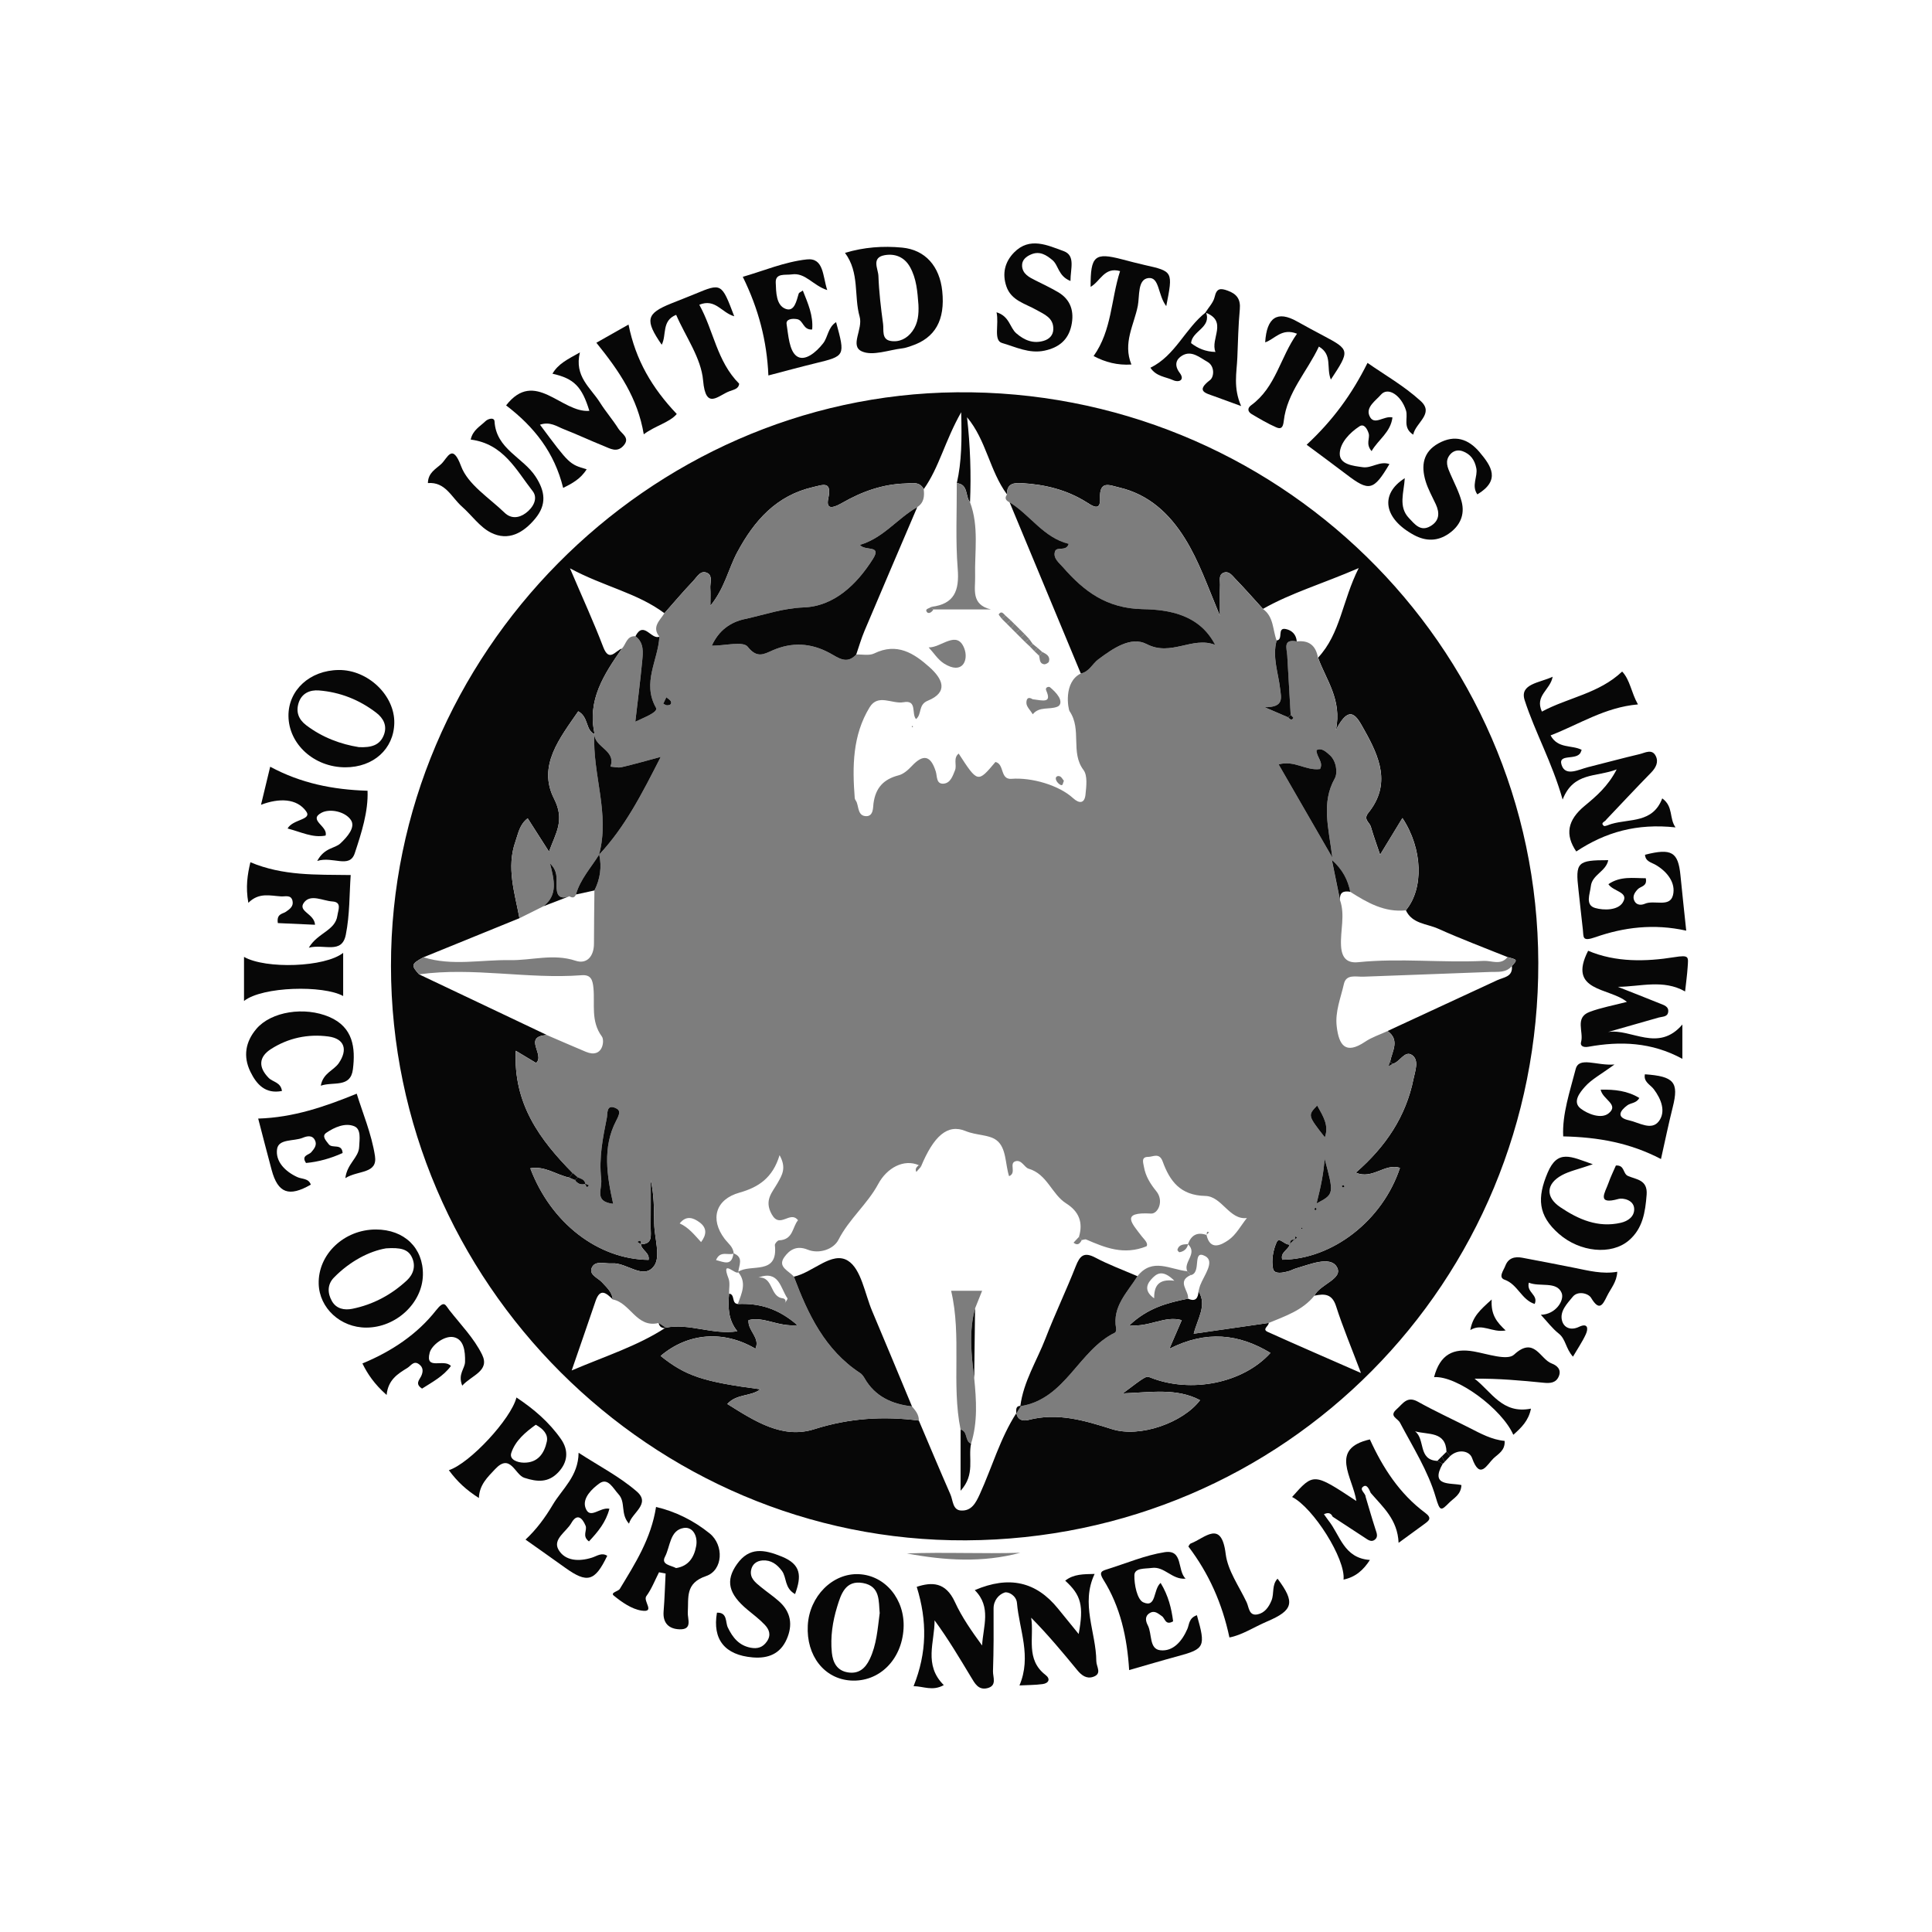 <?xml version="1.0" encoding="utf-8"?>
<!-- Generator: Adobe Illustrator 17.0.0, SVG Export Plug-In . SVG Version: 6.00 Build 0)  -->
<!DOCTYPE svg PUBLIC "-//W3C//DTD SVG 1.1//EN" "http://www.w3.org/Graphics/SVG/1.1/DTD/svg11.dtd">
<svg version="1.1" id="Layer_1" xmlns="http://www.w3.org/2000/svg" xmlns:xlink="http://www.w3.org/1999/xlink" x="0px" y="0px"
	 width="200px" height="200px" viewBox="0 0 200 200" enable-background="new 0 0 200 200" xml:space="preserve">

<g>
	<path fill="#070707" d="M40.473,100.005c-0.028-32.306,26.63-59.073,58.556-59.395c32.875-0.332,60.141,25.954,60.215,59.049
		c0.073,33.108-26.265,59.63-59.259,59.797C67.442,159.621,40.501,132.707,40.473,100.005z M53.775,95.052
		c-3.311,1.348-6.623,2.695-9.934,4.043c-1.275,0.693-1.309,0.825-0.458,1.77c4.412,2.094,8.825,4.188,13.237,6.282
		c-2.559,0.153-0.157,2.056-1.125,2.888c-0.578-0.347-1.22-0.733-2.1-1.262c-0.276,5.492,2.5,9.224,5.899,12.666
		c-0.129,0.153-0.258,0.306-0.387,0.459c-1.317-0.275-2.495-1.231-4.01-0.959c2.139,5.671,7.015,9.42,12.244,9.482
		c0.139-0.745-0.742-0.997-0.799-1.629l-0.005,0.004c1.265,0.004,1.016-0.932,1.022-1.68c0.015-1.652,0.005-3.304,0.005-4.956
		c0.354,1.501,0.335,3.004,0.359,4.507c0.024,1.485,0.687,3.388,0.005,4.357c-1.089,1.546-2.85-0.359-4.373-0.242
		c-0.701,0.054-1.644-0.292-2.024,0.326c-0.503,0.818,0.55,1.148,0.988,1.632c0.483,0.534,1.042,0.995,1.117,1.775
		c-0.663-0.65-1.308-1.231-1.784,0.174c-0.77,2.27-1.559,4.534-2.472,7.182c3.541-1.507,6.822-2.536,9.724-4.429
		c2.454-0.5,4.827,0.763,7.424,0.371c-0.978-1.212-0.97-2.543-0.855-3.894c0.652,0.059,0.225,1.038,0.91,1.069
		c2.196-0.097,4.15,0.436,6.175,2.196c-2.068,0.183-3.479-0.937-5.071-0.527c-0.101,1.116,1.24,1.812,0.715,2.961
		c-3.292-1.941-6.985-1.652-9.814,0.748c2.596,2.069,4.367,2.667,10.331,3.452c-1.026,0.778-2.433,0.439-3.429,1.52
		c2.864,1.791,5.717,3.653,9.005,2.609c3.613-1.147,7.152-1.366,10.823-0.892c1.088,2.556,2.16,5.12,3.276,7.664
		c0.268,0.612,0.218,1.609,1.104,1.651c1.065,0.051,1.503-0.753,1.934-1.7c1.27-2.793,2.105-5.785,3.785-8.392
		c0.132,0.75,0.699,0.857,1.263,0.71c3.01-0.783,5.792,0.058,8.635,0.957c2.902,0.918,7.349-0.671,9.115-2.999
		c-2.441-1.286-5.092-0.808-7.999-0.702c2.415-1.818,2.415-1.818,2.838-1.65c4.211,1.682,9.632,0.59,12.448-2.54
		c-3.276-1.983-6.653-2.358-10.465-0.427c0.538-1.245,0.9-2.081,1.283-2.967c-1.807-0.495-3.312,0.75-5.417,0.533
		c1.899-1.803,3.956-2.338,6.071-2.756c0.788,0.355,1.035-0.063,1.084-0.761c0.901,1.438-0.091,2.782-0.499,4.386
		c2.795-0.402,5.278-0.759,7.761-1.116c0.027,0.323-0.729,0.647-0.102,0.931c3.055,1.38,6.133,2.709,9.654,4.254
		c-1.009-2.672-1.891-4.767-2.581-6.923c-0.416-1.298-1.223-1.293-2.244-1.08c0.602-1.217,3.088-1.757,2.305-3.009
		c-0.7-1.12-2.791-0.22-4.238,0.194c-0.228,0.065-0.437,0.194-0.665,0.26c-0.613,0.177-1.552,0.391-1.68-0.235
		c-0.177-0.87,0.003-1.934,0.378-2.756c0.278-0.609,0.87,0.393,1.402,0.232l-0.039-0.035c-0.105,0.613-1.032,0.837-0.78,1.625
		c5.219-0.057,10.38-4.071,12.178-9.505c-1.539-0.53-2.857,1.252-4.568,0.489c3.091-2.684,5.192-5.813,5.974-9.712
		c0.164-0.818,0.606-1.921-0.148-2.452c-0.767-0.54-1.262,0.736-2.021,0.91c-0.082-0.087-0.165-0.172-0.25-0.256
		c0.209-1.076,1.032-2.204-0.271-3.15c3.787-1.753,7.575-3.504,11.359-5.262c0.668-0.31,1.63-0.335,1.51-1.465
		c0.592-0.652,0.592-0.652-0.452-0.925c-2.401-0.972-4.83-1.879-7.189-2.943c-1.157-0.522-2.676-0.487-3.333-1.904
		c1.868-2.238,1.758-6.349-0.355-9.548c-0.809,1.328-1.577,2.591-2.311,3.796c-0.318-0.949-0.675-1.916-0.959-2.904
		c-0.13-0.454-0.814-0.739-0.258-1.429c2.391-2.963,1.146-5.797-0.425-8.591c-0.742-1.32-1.462-2.841-2.931,0.006
		c0.651-3.139-1.031-5.188-1.851-7.479c2.332-2.496,2.494-5.872,4.209-9.272c-3.736,1.621-6.974,2.557-9.911,4.224
		c-0.952-1.044-1.883-2.108-2.867-3.121c-0.308-0.317-0.646-0.825-1.181-0.634c-0.576,0.207-0.38,0.805-0.396,1.25
		c-0.032,0.865-0.009,1.733-0.009,3.232c-1.298-3.131-2.183-5.698-3.619-8.003c-1.617-2.596-3.735-4.571-6.815-5.294
		c-1.007-0.237-2.062-0.777-1.978,1.145c0.063,1.423-0.878,0.705-1.428,0.362c-2.022-1.263-4.245-1.806-6.591-1.95
		c-0.849-0.052-1.652-0.022-1.61,1.166c-1.805-2.429-2.145-5.622-4.141-7.991c0.335,2.95,0.432,5.865,0.31,8.789
		c-0.517-0.613-0.144-1.845-1.368-1.966c0.503-2.231,0.528-4.471,0.452-7.344c-1.691,2.977-2.275,5.715-3.875,7.961
		c-0.439-0.825-1.21-0.605-1.902-0.584c-2.362,0.071-4.501,0.839-6.539,2.008c-1.234,0.707-1.657,0.535-1.439-0.482
		c0.389-1.821-0.56-1.385-1.558-1.157c-3.816,0.871-6.106,3.467-7.87,6.755c-0.911,1.697-1.274,3.681-2.78,5.538
		c0-0.882,0.025-1.35-0.006-1.814c-0.036-0.534,0.251-1.262-0.259-1.553c-0.732-0.417-1.12,0.389-1.522,0.809
		c-1.027,1.074-1.986,2.213-2.971,3.326c-2.808-2.1-6.252-2.748-9.777-4.647c1.323,3.103,2.467,5.587,3.438,8.137
		c0.626,1.645,1.278,0.365,1.94,0.168c-1.851,2.667-3.633,5.356-2.816,8.87c-0.982-0.422-0.598-1.764-1.706-2.374
		c-1.896,2.767-4.241,5.634-2.505,9.042c1.146,2.25,0.186,3.517-0.52,5.489c-0.85-1.329-1.521-2.379-2.209-3.455
		c-0.86,0.669-0.971,1.564-1.26,2.378C52.401,89.807,53.284,92.418,53.775,95.052z"/>
	<path fill="#070707" d="M105.534,174.476c1.277-3.008-0.021-5.751-0.258-8.535c-0.066-0.773-0.909-1.209-1.285-1.082
		c-0.601,0.203-1.142,0.816-1.137,1.666c0.011,2.158,0.016,4.318-0.06,6.475c-0.021,0.61,0.457,1.521-0.613,1.765
		c-0.9,0.205-1.27-0.504-1.64-1.118c-1.192-1.975-2.367-3.962-3.794-5.908c0.014,2.26-1.155,4.606,0.953,6.702
		c-1.165,0.655-2.102,0.12-3.126,0.111c1.39-3.474,1.421-6.743,0.326-10.283c1.537-0.502,2.987-0.533,3.952,1.572
		c0.724,1.579,1.74,3.025,2.815,4.5c0.099-1.954,0.996-3.984-0.759-5.731c3.541-1.513,6.338-0.894,8.611,1.905
		c0.684,0.842,1.369,1.684,2.145,2.638c0.542-2.926,0.26-4.024-1.394-5.522c0.884-0.696,1.884-0.669,3.045-0.698
		c-1.468,3.103,0.157,6.041,0.176,9.039c0.003,0.569,0.627,1.296-0.33,1.617c-0.693,0.232-1.209-0.168-1.642-0.695
		c-1.512-1.839-3.034-3.669-4.772-5.428c0.33,2.025-0.616,4.303,1.49,5.928c0.544,0.42,0.317,0.859-0.309,0.943
		C107.162,174.44,106.38,174.432,105.534,174.476z"/>
	<path fill="#070707" d="M166.83,85.291c1.892-0.553,4.271-0.064,5.245-2.643c1.177,0.852,0.695,2.043,1.374,3.003
		c-4.006-0.431-7.224,0.48-10.276,2.493c-1.175-1.729-0.922-3.237,0.866-4.719c1.179-0.977,2.411-2.012,3.318-3.774
		c-2.125,0.819-4.468,0.241-5.594,3.12c-1.097-3.869-2.857-6.965-3.931-10.288c-0.549-1.698,1.542-1.786,2.898-2.427
		c-0.245,1.38-1.873,1.944-1.113,3.608c2.71-1.459,5.902-1.863,8.307-4.147c0.825,0.867,0.941,2.186,1.636,3.404
		c-3.414,0.292-6.099,2.071-9.044,3.206c0.757,1.411,2.206,0.967,3.218,1.496c-0.049,0.125-0.071,0.196-0.103,0.263
		c-0.414,0.882-2.367,0.08-1.976,1.3c0.399,1.243,1.78,0.467,2.745,0.227c1.777-0.441,3.544-0.927,5.326-1.345
		c0.567-0.133,1.302-0.593,1.687,0.212c0.298,0.622-0.001,1.201-0.5,1.71c-1.562,1.595-3.085,3.228-4.623,4.847
		c-0.11,0.222-0.647,0.322-0.276,0.649C166.136,85.592,166.55,85.365,166.83,85.291z"/>
	<path fill="#070707" d="M166.469,106.831c2.429-0.373,5.182,2.156,7.689-0.772c0,1.437,0,2.422,0,3.551
		c-3.189-1.74-6.43-1.845-9.729-1.25c-0.558,0.101-0.865-0.11-0.758-0.485c0.299-1.046-0.685-2.529,0.879-3.12
		c1.186-0.448,2.457-0.671,3.867-1.04c-1.834-1.507-6.186-1.04-4.014-5.293c2.857,1.216,6.003,1.13,8.899,0.668
		c1.607-0.256,1.472-0.045,1.402,1.046c-0.051,0.787-0.163,1.571-0.263,2.498c-2.259-1.28-4.603-0.499-6.958-0.476
		c1.446,0.571,2.895,1.134,4.336,1.718c0.423,0.171,0.982,0.314,0.864,0.93c-0.091,0.477-0.605,0.425-0.975,0.53
		C169.961,105.833,168.216,106.332,166.469,106.831z"/>
	<path fill="#070707" d="M141.369,154.952c0.337,1.121,0.658,2.248,1.02,3.362c0.125,0.386,0.302,0.78-0.062,1.071
		c-0.372,0.298-0.718,0.016-1.048-0.202c-1.103-0.731-2.213-1.45-3.321-2.173c-0.201-0.441-0.53-0.433-0.906-0.257
		c0.155,0.215,0.31,0.429,0.465,0.644c1.219,1.517,1.578,3.904,4.296,4.089c-0.688,1.064-1.489,1.768-2.73,2.034
		c0.227-2.14-3.14-7.452-5.326-8.553c2.226-2.51,2.226-2.51,6.651,0.415c-0.369-2.473-2.851-5.406,1.402-6.374
		c1.33,2.92,3.064,5.62,5.719,7.595c0.75,0.558,0.401,0.81-0.076,1.162c-0.817,0.601-1.639,1.196-2.671,1.949
		c-0.104-2.43-1.641-3.71-2.886-5.169c-0.157-0.343-0.372-0.903-0.737-0.678C140.634,154.189,141.372,154.56,141.369,154.952z"/>
	<path fill="#070707" d="M68.221,162.762c-0.427,0.831-0.765,1.728-1.313,2.471c-0.374,0.508,0.979,1.727-0.503,1.495
		c-1.022-0.16-2.03-0.868-2.866-1.55c-0.386-0.315,0.468-0.438,0.625-0.698c1.579-2.609,3.239-5.192,3.75-8.48
		c2.008,0.467,3.902,1.411,5.543,2.733c1.514,1.219,1.391,3.826-0.363,4.421c-2.192,0.744-1.794,2.23-1.893,3.755
		c-0.044,0.669,0.533,1.803-0.855,1.757c-1.098-0.037-1.751-0.637-1.649-1.87c0.107-1.299,0.141-2.605,0.207-3.907
		C68.676,162.847,68.448,162.805,68.221,162.762z M69.988,162.327c1.296-0.203,1.867-1.11,2.08-2.278
		c0.186-1.015-0.335-2.023-1.283-1.875c-1.452,0.227-1.393,1.929-1.947,2.982C68.405,161.98,69.451,162.034,69.988,162.327z"/>
	<path fill="#070707" d="M123.903,167.206c0.929,3.265,0.811,3.489-1.968,4.242c-1.681,0.455-3.351,0.953-5.046,1.438
		c-0.21-3.392-0.909-6.548-2.666-9.354c-0.494-0.789-0.189-0.9,0.399-1.083c1.971-0.614,3.909-1.444,5.928-1.765
		c1.961-0.312,1.288,1.869,2.18,2.739c-1.419,0.124-2.174-1.298-3.498-1.111c-0.701,0.099-1.781-0.027-1.802,0.755
		c-0.025,0.966,0.291,2.522,0.918,2.804c1.385,0.623,1.005-1.322,1.798-2.009c0.81,1.333,1.122,2.642,1.295,3.978
		c-0.81,0.461-0.83-0.312-1.158-0.534c-0.392-0.266-0.756-0.639-1.276-0.315c-0.544,0.339-0.394,0.864-0.185,1.268
		c0.453,0.873,0.121,2.435,1.278,2.573c1.348,0.161,2.275-0.955,2.815-2.204C123.126,168.139,123.063,167.498,123.903,167.206z"/>
	<path fill="#070707" d="M87.474,26.178c1.962-0.595,3.943-0.735,5.917-0.546c2.399,0.23,3.882,1.935,4.15,4.501
		c0.314,3.002-0.727,4.853-3.197,5.674c-0.302,0.1-0.607,0.216-0.92,0.252c-1.424,0.164-3.09,0.825-4.214,0.311
		c-1.267-0.579,0.149-2.291-0.222-3.595C88.382,30.651,89.003,28.234,87.474,26.178z M95.076,31.538
		c-0.104-1.341-0.194-2.69-0.876-3.904c-0.579-1.032-1.556-1.408-2.625-1.217c-1.4,0.251-0.669,1.41-0.642,2.144
		c0.061,1.662,0.258,3.323,0.483,4.973c0.086,0.634-0.171,1.589,0.765,1.757c0.899,0.161,1.721-0.237,2.275-1.012
		C95.044,33.46,95.123,32.515,95.076,31.538z"/>
	<path fill="#070707" d="M83.108,30.075c0.531,1.336,1.094,2.586,0.968,4.034c-0.956,0.071-0.901-0.955-1.566-1.071
		c-0.517-0.09-1.162-0.005-1.082,0.512c0.18,1.165,0.275,2.748,1.034,3.31c0.83,0.615,2.025-0.387,2.751-1.323
		c0.504-0.65,0.491-1.649,1.338-2.188c0.955,3.514,0.952,3.503-2.144,4.257c-1.621,0.395-3.231,0.836-4.864,1.261
		c-0.156-3.593-1.021-6.895-2.65-10.21c2.102-0.603,4.325-1.55,6.624-1.802c1.763-0.193,1.634,1.687,2.117,3.176
		c-1.498-0.488-2.263-1.835-3.667-1.626c-0.659,0.098-1.706-0.169-1.663,0.851c0.041,0.967,0.025,2.355,1.034,2.722
		c0.909,0.33,1.113-0.844,1.347-1.594C82.717,30.291,82.88,30.238,83.108,30.075z"/>
	<path fill="#070707" d="M35.468,119.36c-1.226,0.555-2.487,0.912-3.789,1.032c-0.528-0.794,0.294-0.825,0.537-1.107
		c0.34-0.394,0.63-0.775,0.38-1.264c-0.282-0.554-0.843-0.408-1.262-0.235c-0.919,0.377-2.493,0.081-2.651,1.164
		c-0.186,1.278,0.827,2.324,2.103,2.906c0.477,0.217,1.158,0.107,1.388,0.776c-2.259,1.308-3.403,0.887-4.051-1.507
		c-0.477-1.763-0.926-3.533-1.396-5.33c3.641-0.113,6.842-1.209,10.2-2.577c0.593,1.939,1.531,4.144,1.888,6.44
		c0.293,1.886-1.731,1.464-3.065,2.302c0.178-1.504,1.374-2.109,1.428-3.218c0.039-0.803,0.225-1.856-0.51-2.155
		c-0.938-0.382-2.034,0.101-2.88,0.672c-0.518,0.349-0.052,0.804,0.24,1.191C34.394,118.934,35.397,118.322,35.468,119.36z"/>
	<path fill="#070707" d="M166.484,89.044c-0.219,1.166-1.669,1.502-1.8,2.691c-0.09,0.821-0.62,1.955,0.452,2.262
		c0.894,0.256,2.331,0.251,2.846-0.56c0.705-1.111-0.959-1.119-1.48-1.907c1.252-0.861,2.584-0.615,3.869-0.615
		c0.177,0.855-0.526,0.82-0.822,1.131c-0.358,0.376-0.603,0.784-0.331,1.266c0.23,0.406,0.698,0.402,1.063,0.243
		c0.964-0.42,2.579,0.422,2.904-0.886c0.31-1.248-0.564-2.416-1.771-3.127c-0.446-0.263-1.084-0.351-1.122-1.06
		c2.755-0.697,3.431-0.295,3.669,2.143c0.184,1.882,0.391,3.761,0.596,5.716c-3.363-0.751-6.493-0.341-9.376,0.667
		c-1.448,0.506-1.228,0.012-1.327-0.801c-0.163-1.345-0.291-2.695-0.447-4.041C163.07,89.255,163.276,89.04,166.484,89.044z"/>
	<path fill="#070707" d="M169.7,113.661c-0.298,0.559-0.878,0.495-1.242,0.764c-0.773,0.57-1.17,1.259,0.182,1.552
		c1.031,0.224,2.332,1.111,3.094,0.08c0.724-0.98,0.255-2.266-0.54-3.311c-0.349-0.459-1.08-0.75-0.914-1.536
		c3.027,0.21,3.529,0.828,2.884,3.394c-0.445,1.769-0.81,3.559-1.22,5.379c-3.212-1.678-6.494-2.265-10.122-2.345
		c-0.117-2.299,0.7-4.67,1.291-6.965c0.345-1.341,2.155-0.329,4.015-0.476c-1.407,1.029-2.374,1.534-3.051,2.297
		c-0.509,0.574-1.342,1.573-0.449,2.262c0.748,0.577,2.128,1.106,2.887,0.504c1.151-0.914-0.621-1.44-0.815-2.458
		C167.156,112.772,168.475,112.915,169.7,113.661z"/>
	<path fill="#070707" d="M135.264,46.039c2.703-2.515,4.666-5.192,6.301-8.472c1.714,1.202,3.785,2.377,5.501,3.943
		c1.443,1.318-0.524,2.236-0.772,3.486c-1.124-0.727-0.502-1.726-0.747-2.509c-0.484-1.548-1.855-2.48-2.591-1.633
		c-0.538,0.62-1.565,1.274-1.204,2.167c0.46,1.136,1.501-0.025,2.395,0.192c-0.2,1.558-1.457,2.277-2.162,3.487
		c-0.647-0.761-0.139-1.323-0.303-1.838c-0.146-0.459-0.471-1.039-0.946-0.731c-1.011,0.657-2.006,1.704-2.045,2.797
		c-0.042,1.161,1.382,1.299,2.395,1.438c0.908,0.124,1.75-0.674,2.747-0.324c-1.639,2.766-2.102,2.864-4.442,1.077
		C138.004,48.059,136.593,47.029,135.264,46.039z"/>
	<path fill="#070707" d="M65.115,157.73c-0.92-1.011-0.31-2.207-1.085-3.045c-0.558-0.604-1.094-1.765-1.982-1.121
		c-0.726,0.526-1.794,1.507-1.441,2.52c0.447,1.282,1.475-0.097,2.478,0.101c-0.36,1.402-1.195,2.395-2.117,3.381
		c-0.751-0.555-0.153-1.15-0.35-1.627c-0.349-0.845-0.894-1.297-1.473-0.276c-0.513,0.905-1.965,1.673-1.325,2.77
		c0.689,1.181,2.149,1.233,3.468,0.81c0.519-0.166,0.997-0.556,1.573-0.188c-1.281,2.663-2.065,2.88-4.366,1.229
		c-1.359-0.976-2.729-1.938-4.093-2.906c1.132-1.052,2.039-2.287,2.82-3.606c0.977-1.65,2.646-2.941,2.674-5.382
		c2.116,1.376,4.26,2.476,6.026,4.011C67.402,155.687,65.394,156.603,65.115,157.73z"/>
	<path fill="#070707" d="M55.899,43.965c3.047,4.097,3.047,4.097,4.832,4.613c-0.623,1.005-1.53,1.486-2.434,1.927
		c-0.905-3.659-2.965-6.29-5.905-8.54c2.987-3.833,5.721,0.802,8.619,0.567c-0.767-2.501-1.579-3.347-3.822-3.846
		c0.611-1.041,1.563-1.483,2.843-2.205c-0.612,2.49,1.113,3.656,2.072,5.182c0.592,0.942,1.331,1.791,1.924,2.732
		c0.327,0.52,1.279,0.941,0.474,1.786c-0.657,0.69-1.335,0.257-1.972,0.002c-1.401-0.562-2.768-1.208-4.174-1.756
		C57.637,44.146,56.953,43.61,55.899,43.965z"/>
	<path fill="#070707" d="M88.076,173.967c-2.743-0.167-4.618-2.563-4.455-5.692c0.157-3.026,2.572-5.449,5.3-5.317
		c2.734,0.133,4.784,2.63,4.615,5.622C93.352,171.83,91.004,174.146,88.076,173.967z M91.067,166.983
		c-0.122-1.199,0.087-2.778-1.726-3.107c-1.831-0.332-2.285,1.165-2.681,2.457c-0.469,1.53-0.71,3.124-0.549,4.737
		c0.103,1.026,0.528,1.876,1.666,2.056c1.105,0.175,1.789-0.391,2.255-1.367C90.739,170.283,90.844,168.69,91.067,166.983z"/>
	<path fill="#070707" d="M35.751,79.432c-3.221,0.001-5.866-2.388-5.889-5.319c-0.021-2.676,2.214-4.721,5.198-4.755
		c3.029-0.034,5.82,2.634,5.757,5.503C40.757,77.538,38.659,79.431,35.751,79.432z M37.153,77.343
		c1.27,0.059,2.165-0.186,2.579-1.247c0.378-0.967-0.045-1.75-0.787-2.318c-1.749-1.339-3.744-2.132-5.939-2.304
		c-0.923-0.072-1.768,0.292-2.087,1.271c-0.302,0.925-0.032,1.712,0.768,2.321C33.379,76.357,35.304,77.051,37.153,77.343z"/>
	<path fill="#070707" d="M38.908,127.277c2.94-0.001,4.921,1.911,4.871,4.699c-0.053,2.918-2.78,5.456-5.864,5.457
		c-2.671,0.001-4.862-2.019-4.924-4.539C32.916,129.843,35.618,127.278,38.908,127.277z M39.961,129.229
		c-1.713,0.285-3.737,1.327-5.397,3.029c-0.69,0.708-0.674,1.615-0.199,2.44c0.459,0.798,1.287,0.953,2.104,0.788
		c2.152-0.434,4.039-1.447,5.642-2.932c0.683-0.633,0.96-1.5,0.527-2.406C42.243,129.32,41.471,129.125,39.961,129.229z"/>
	<path fill="#070707" d="M164.889,120.525c-1.502,0.518-2.422,0.705-3.209,1.134c-1.641,0.896-1.71,2.264-0.157,3.311
		c1.878,1.266,3.906,2.156,6.264,1.612c0.748-0.173,1.404-0.642,1.384-1.435c-0.024-0.946-1.191-1.155-1.608-1.037
		c-2.358,0.667-1.389-0.683-1.063-1.623c0.226-0.652,0.537-1.275,0.776-1.833c0.93-0.064,0.701,0.839,1.252,1.081
		c0.859,0.378,2.051,0.381,1.931,1.942c-0.139,1.806-0.4,3.503-1.843,4.735c-1.812,1.547-5.067,1.212-7.231-0.677
		c-2.199-1.919-2.265-3.758-1.175-6.334C161.25,118.939,162.618,119.73,164.889,120.525z"/>
	<path fill="#070707" d="M36.304,90.584c-0.139,1.923-0.089,4.1-0.507,6.183c-0.411,2.046-2.223,0.924-3.827,1.336
		c0.918-1.551,2.738-1.757,2.957-3.321c0.082-0.589,0.492-1.397-0.522-1.463c-0.987-0.064-2.24-0.802-2.929,0.103
		c-0.707,0.929,1.074,1.149,1.135,2.309c-1.327-0.06-2.6-0.118-3.85-0.174c-0.149-0.979,0.499-0.941,0.826-1.165
		c0.417-0.285,0.815-0.572,0.696-1.126c-0.144-0.67-0.744-0.448-1.171-0.471c-1.127-0.061-2.297-0.445-3.403,0.665
		c-0.298-1.649-0.088-2.935,0.211-4.2C29.321,90.682,32.673,90.534,36.304,90.584z"/>
	<path fill="#070707" d="M48.728,45.504c0.205-0.975,0.963-1.355,1.513-1.891c0.283-0.276,0.927-0.448,0.954,0.018
		c0.167,2.855,2.948,3.713,4.245,5.699c1.01,1.546,1.159,2.906-0.026,4.345c-1.219,1.481-2.782,2.378-4.596,1.463
		c-1.156-0.583-1.982-1.802-2.993-2.693c-1.091-0.961-1.707-2.582-3.529-2.438c0.019-1.081,0.833-1.46,1.38-1.974
		c0.655-0.615,1.144-2.223,2.054,0.224c0.71,1.907,2.912,3.279,4.512,4.826c0.64,0.619,1.457,0.574,2.185,0.032
		c0.79-0.587,1.294-1.537,0.711-2.279C53.437,48.667,52.125,45.942,48.728,45.504z"/>
	<path fill="#070707" d="M46.464,152.193c2.167-0.694,6.447-5.314,6.999-7.527c1.817,1.206,3.396,2.569,4.608,4.305
		c0.83,1.188,0.706,2.426-0.31,3.474c-1.008,1.039-2.123,0.981-3.488,0.535c-0.976-0.319-1.43-2.594-3.015-0.9
		c-0.786,0.841-1.632,1.613-1.684,2.993C48.29,154.253,47.372,153.422,46.464,152.193z M55.461,147.49
		c-1.06,0.764-2.116,1.647-2.533,2.914c-0.228,0.692,0.625,1.001,1.293,1.011c1.457,0.023,2.124-0.962,2.386-2.183
		C56.768,148.484,56.227,147.907,55.461,147.49z"/>
	<path fill="#070707" d="M110.815,29.087c-1.288-0.516-1.217-1.623-1.876-2.169c-0.629-0.521-1.291-0.946-2.158-0.598
		c-0.551,0.221-1.014,0.598-0.976,1.218c0.051,0.818,0.731,1.162,1.384,1.488c0.779,0.389,1.567,0.766,2.319,1.203
		c1.363,0.79,1.716,2.048,1.397,3.493c-0.324,1.465-1.282,2.26-2.782,2.578c-1.592,0.338-3.016-0.399-4.387-0.792
		c-0.922-0.264-0.299-1.939-0.575-3.181c1.347,0.406,1.363,1.585,2.042,2.174c0.832,0.72,1.745,1.106,2.84,0.78
		c0.57-0.169,0.977-0.562,0.996-1.192c0.036-1.197-0.935-1.546-1.759-2.013c-1.153-0.654-2.594-0.959-3.097-2.422
		c-0.455-1.322-0.169-2.538,0.794-3.52c1.622-1.654,3.483-0.731,5.118-0.145C111.363,26.445,110.811,27.807,110.815,29.087z"/>
	<path fill="#070707" d="M82.305,165.018c-1.119-0.627-0.848-1.708-1.357-2.396c-0.503-0.679-1.124-1.145-2.009-1.086
		c-0.62,0.042-1.071,0.393-1.186,0.999c-0.16,0.84,0.466,1.299,1.02,1.754c0.617,0.507,1.284,0.954,1.878,1.485
		c1.226,1.095,1.436,2.44,0.789,3.913c-0.672,1.531-1.932,2.02-3.52,1.887c-2.881-0.241-4.184-1.855-3.702-4.631
		c1.101-0.039,0.862,0.982,1.122,1.526c0.515,1.077,1.18,1.886,2.398,2.107c0.679,0.123,1.228-0.034,1.655-0.658
		c0.466-0.681,0.219-1.25-0.226-1.723c-0.542-0.576-1.188-1.056-1.799-1.565c-1.954-1.629-2.296-2.998-1.073-4.716
		c1.27-1.784,2.792-1.532,4.641-0.776C82.929,161.953,82.999,163.134,82.305,165.018z"/>
	<path fill="#070707" d="M33.702,86.499c-1.35,0.259-2.524-0.372-3.932-0.733c0.549-0.982,2.571-0.878,1.921-1.78
		c-0.973-1.351-2.812-1.383-4.672-0.674c0.36-1.49,0.651-2.698,0.951-3.94c3.182,1.71,6.451,2.371,10.078,2.487
		c0.087,2.149-0.631,4.374-1.323,6.464c-0.54,1.632-2.261,0.285-3.887,0.803c0.76-1.41,1.816-1.266,2.405-1.822
		c0.72-0.68,1.584-1.663,1.083-2.415c-0.589-0.884-2.181-1.217-3.05-0.75C31.853,84.902,34,85.537,33.702,86.499z"/>
	<path fill="#070707" d="M47.851,143.442c-0.479-1.202,0.272-1.736,0.291-2.46c0.029-1.11-0.123-2.371-1.213-2.566
		c-0.946-0.168-2.247,0.844-2.448,1.614c-0.496,1.894,1.479,0.57,2.198,1.377c-0.786,1.068-1.937,1.67-2.987,2.34
		c-0.757-0.487-0.282-0.892-0.099-1.274c0.236-0.493,0.229-0.938-0.236-1.263c-0.538-0.378-0.816,0.17-1.179,0.394
		c-0.996,0.614-2.002,1.219-2.155,2.803c-1.269-1.121-1.987-2.195-2.505-3.262c3.038-1.254,5.68-3.035,7.6-5.473
		c0.891-1.131,0.971-0.589,1.397-0.048c1.181,1.503,2.567,2.922,3.392,4.608C50.736,141.925,48.835,142.353,47.851,143.442z"/>
	<path fill="#070707" d="M124.782,32.357c0.332-0.536,0.828-1.036,0.959-1.618c0.206-0.916,0.606-0.917,1.336-0.655
		c0.95,0.34,1.366,0.886,1.267,1.944c-0.156,1.663-0.186,3.339-0.256,5.009c-0.065,1.547-0.441,3.098,0.395,5
		c-1.185-0.433-1.963-0.716-2.74-1.001c-0.921-0.338-2.004-0.528-0.48-1.692c0.429-0.328,0.507-1.452-0.273-1.888
		c-0.787-0.44-1.639-1.223-2.609-0.647c-0.626,0.372-0.866,0.981-0.253,1.797c0.547,0.727-0.066,1.033-0.713,0.738
		c-0.759-0.346-1.718-0.359-2.324-1.277c2.594-1.262,3.588-4.067,5.75-5.746c0.606,1.602-1.444,1.918-1.541,3.199
		c0.698,0.533,1.471,0.886,2.525,0.913C125.263,35.076,127.143,33.245,124.782,32.357z"/>
	<path fill="#070707" d="M148.454,142.561c0.615-2.356,1.995-3.036,4.124-2.657c1.406,0.25,3.461,0.972,4.156,0.328
		c2.098-1.944,2.686,0.466,3.898,0.916c0.494,0.184,1.021,0.581,0.751,1.285c-0.283,0.738-0.903,0.776-1.583,0.708
		c-2.35-0.235-4.702-0.448-7.15-0.419c1.753,1.347,2.874,3.693,5.836,3.099c-0.253,1.262-1.001,1.973-1.828,2.708
		C155.471,145.836,150.811,142.393,148.454,142.561z"/>
	<path fill="#070707" d="M149.35,151.527c-1.358,2.39,0.811,1.942,1.935,2.207c-0.04,0.994-0.768,1.329-1.246,1.807
		c-0.863,0.863-0.967,0.974-1.414-0.555c-0.789-2.701-2.361-5.181-3.696-7.706c-0.258-0.488-1.183-0.672-0.334-1.414
		c0.632-0.553,1.061-1.39,2.183-0.763c1.734,0.969,3.546,1.799,5.318,2.7c1.176,0.598,2.334,1.237,3.662,1.359
		c0.068,1.003-0.675,1.352-1.16,1.817c-0.682,0.655-1.391,2.263-2.213-0.05c-0.264-0.744-1.43-0.965-2.27-0.193
		c-0.125-0.149-0.249-0.299-0.374-0.448c-0.081-2.151-1.896-1.737-3.256-2.119c1.086,0.826,0.279,2.959,2.302,3.063
		C148.975,151.33,149.162,151.429,149.35,151.527z"/>
	<path fill="#070707" d="M167.418,131.654c-0.052,1.081-0.684,1.739-1.059,2.513c-0.461,0.95-0.807,1.59-1.649,0.186
		c-0.283-0.472-1.374-0.76-1.899-0.114c-0.568,0.7-1.382,1.501-1.106,2.491c0.197,0.709,0.893,1.036,1.752,0.626
		c0.912-0.435,0.989,0.154,0.7,0.781c-0.351,0.763-0.835,1.466-1.324,2.304c-0.762-0.844-0.738-1.81-1.467-2.386
		c-0.673-0.531-1.201-1.244-1.859-1.948c1.554-0.036,2.466-1.511,2.151-2.269c-0.512-1.234-2.239-0.587-3.396-1.055
		c-0.26,1.04,1.011,1.234,0.609,2.201c-1.356-0.415-1.761-2.034-3.111-2.506c-0.694-0.242-0.109-0.964,0.07-1.438
		c0.307-0.814,0.972-0.987,1.751-0.84c1.798,0.338,3.595,0.683,5.388,1.043C164.428,131.535,165.875,131.921,167.418,131.654z"/>
	<path fill="#070707" d="M145.421,49.502c-0.077,1.461-0.701,2.946,0.438,4.135c0.583,0.608,1.178,1.433,2.211,0.835
		c0.935-0.541,0.986-1.357,0.563-2.271c-0.367-0.794-0.809-1.569-1.058-2.401c-0.475-1.587-0.278-3.02,1.348-3.912
		c1.674-0.918,3.078-0.461,4.242,0.919c1.21,1.435,2.21,2.901-0.229,4.372c-0.645-0.91,0.062-1.842-0.108-2.708
		c-0.173-0.878-0.617-1.466-1.414-1.76c-0.463-0.171-0.957-0.072-1.304,0.345c-0.559,0.673-0.259,1.337,0.032,2.008
		c0.408,0.944,0.902,1.869,1.163,2.854c0.363,1.372-0.168,2.521-1.328,3.326c-1.158,0.804-2.379,0.804-3.609,0.138
		C143.272,53.703,142.793,51.168,145.421,49.502z"/>
	<path fill="#070707" d="M76.007,32.74c-1.331-0.38-1.948-1.869-3.616-1.193c1.492,2.679,1.81,5.849,4.125,8.172
		c-0.03,0.519-0.539,0.615-0.967,0.769c-1.208,0.434-2.491,2.04-2.765-1.104c-0.202-2.322-1.805-4.522-2.789-6.791
		c-1.529,0.608-0.966,2.094-1.495,3.094c-1.768-2.566-1.607-3.23,0.985-4.273c0.813-0.327,1.63-0.641,2.439-0.976
		C74.696,29.286,74.695,29.284,76.007,32.74z"/>
	<path fill="#070707" d="M137.768,39.294c-0.499-1.262,0.201-2.562-1.237-3.418c-1.216,2.601-3.306,4.741-3.639,7.719
		c-0.083,0.745-0.33,0.84-0.796,0.634c-0.869-0.382-1.694-0.871-2.513-1.356c-0.408-0.242-0.501-0.603-0.057-0.927
		c2.553-1.859,3-4.965,4.74-7.4c-1.585-0.632-2.3,0.562-3.296,0.894c0.157-2.591,1.265-3.313,3.304-2.163
		c0.898,0.507,1.809,0.991,2.72,1.474C139.744,36.212,139.759,36.274,137.768,39.294z"/>
	<path fill="#070707" d="M120.73,31.69c-0.892-1.169-0.685-3.047-1.858-2.904c-1.127,0.137-0.89,1.865-1.087,2.874
		c-0.382,1.956-1.575,3.843-0.662,6.076c-1.456,0.09-2.705-0.24-3.913-0.878c1.894-2.659,1.788-5.829,2.739-8.793
		c-1.631-0.468-2.048,1.079-3.05,1.628c-0.015-3.219,0.435-3.584,3.254-2.847c0.772,0.202,1.543,0.407,2.321,0.583
		C121.438,28.096,121.439,28.092,120.73,31.69z"/>
	<path fill="#070707" d="M123.02,160.09c0.059-0.077,0.13-0.266,0.254-0.313c1.451-0.546,3.164-2.524,3.609,1.088
		c0.213,1.73,1.388,3.348,2.167,4.998c0.245,0.519,0.229,1.436,1.127,1.258c0.72-0.143,1.167-0.735,1.453-1.449
		c0.29-0.725,0.007-1.606,0.622-2.248c1.843,2.462,1.641,3.267-1.079,4.429c-1.365,0.583-2.628,1.425-3.903,1.656
		C126.524,165.987,125.147,162.895,123.02,160.09z"/>
	<path fill="#070707" d="M33.209,112.39c0.231-1.316,1.34-1.571,1.861-2.334c0.954-1.397,0.6-2.536-1.078-2.76
		c-2.101-0.28-4.149,0.15-5.943,1.303c-1.259,0.809-1.329,1.873-0.237,2.984c0.43,0.438,1.252,0.438,1.376,1.355
		c-1.726,0.337-2.635-0.695-3.268-1.995c-0.767-1.575-0.517-3.103,0.628-4.443c1.53-1.791,4.982-2.329,7.552-1.222
		c2.468,1.063,2.708,3.208,2.434,5.408C36.293,112.646,34.522,111.944,33.209,112.39z"/>
	<path fill="#070707" d="M61.736,35.481c0.88-0.498,2.088-1.181,3.329-1.884c0.733,3.676,2.433,6.561,4.993,9.26
		c-0.746,0.881-2.225,1.209-3.416,2.101C66.009,41.201,64.119,38.436,61.736,35.481z"/>
	<path fill="#070707" d="M25.26,103.62c0-1.73,0-3.118,0-4.563c2.248,1.283,8.388,1.077,10.264-0.418c0,1.582,0,3.032,0,4.47
		C33.489,101.972,27.169,102.109,25.26,103.62z"/>
	<path fill="#7D7D7D" d="M93.871,160.812c3.889-0.149,7.817,0.049,11.75-0.07C101.73,161.791,97.82,161.55,93.871,160.812z"/>
	<path fill="#070707" d="M154.419,134.524c-0.1,1.592,0.531,2.347,1.446,3.203c-1.42,0.263-2.405-0.794-3.658-0.042
		C152.455,136.279,153.198,135.625,154.419,134.524z"/>
	<path fill="#070707" d="M150.114,150.737c-0.188,0.196-0.376,0.393-0.564,0.589c-0.096-0.19-0.192-0.379-0.287-0.569
		c0.159-0.156,0.319-0.312,0.478-0.469C149.865,150.438,149.99,150.588,150.114,150.737z"/>
	<path fill="#070707" d="M149.55,151.326c-0.05,0.083-0.117,0.15-0.2,0.201c-0.187-0.098-0.375-0.197-0.562-0.295
		c0.158-0.158,0.317-0.317,0.475-0.475C149.358,150.947,149.454,151.136,149.55,151.326z"/>
	<path fill="#7D7D7D" d="M43.382,100.865c-0.851-0.944-0.817-1.077,0.458-1.77c2.942,0.931,5.945,0.244,8.918,0.299
		c2.271,0.042,4.511-0.706,6.834,0.063c1.167,0.386,1.895-0.473,1.895-1.772c0-1.835,0.03-3.67,0.047-5.505
		c0.598-1.186,0.781-2.426,0.495-3.729l-0.026,0.042c2.703-2.881,4.46-6.335,6.396-10.139c-1.636,0.436-2.845,0.786-4.07,1.067
		c-0.356,0.082-0.757-0.036-1.138-0.062c0.626-1.709-1.679-1.983-1.662-3.394l0.032,0.048c-0.817-3.514,0.964-6.203,2.814-8.865
		c0.441-0.454,0.491-1.342,1.406-1.287c0.916,0.693,0.78,1.691,0.691,2.626c-0.192,2.018-0.453,4.03-0.707,6.224
		c0.949-0.453,2.394-0.995,2.143-1.438c-1.475-2.61,0.225-4.931,0.35-7.367c-0.816-1.018,0.061-1.674,0.517-2.421
		c0.986-1.113,1.945-2.252,2.971-3.326c0.402-0.42,0.789-1.226,1.522-0.809c0.51,0.291,0.223,1.019,0.259,1.553
		c0.031,0.464,0.006,0.932,0.006,1.814c1.506-1.857,1.869-3.841,2.78-5.538c1.765-3.287,4.055-5.884,7.87-6.755
		c0.998-0.228,1.947-0.664,1.558,1.157c-0.217,1.017,0.206,1.189,1.439,0.482c2.039-1.169,4.178-1.937,6.539-2.008
		c0.692-0.021,1.462-0.241,1.902,0.584c0.092,0.732,0.029,1.407-0.669,1.854c-2.067,1.183-3.525,3.21-5.941,3.913
		c0.54,0.685,2.3-0.047,1.347,1.46c-1.678,2.651-4.028,4.901-7.164,5.015c-2.183,0.08-4.079,0.769-6.094,1.203
		c-1.508,0.325-2.701,1.184-3.422,2.762c1.374,0,3.242-0.497,3.717,0.105c0.959,1.214,1.654,0.784,2.545,0.391
		c2.03-0.897,3.998-0.784,5.933,0.257c0.899,0.484,1.778,1.231,2.761,0.154c0.625-0.025,1.345,0.143,1.86-0.108
		c2.355-1.151,4.107-0.033,5.739,1.43c1.311,1.176,2.018,2.561-0.195,3.465c-1.007,0.412-0.582,1.401-1.212,1.9
		c-0.496-0.562,0.149-2.012-1.295-1.746c-1.171,0.215-2.628-0.913-3.505,0.52c-1.777,2.904-1.799,6.148-1.543,9.412
		c0.012,0.147,0.15,0.281,0.205,0.43c0.209,0.568,0.15,1.42,0.981,1.433c0.761,0.012,0.703-0.926,0.752-1.297
		c0.214-1.637,1.04-2.528,2.609-2.933c0.505-0.13,0.984-0.558,1.358-0.958c1.206-1.29,1.97-1.083,2.488,0.58
		c0.147,0.471,0.027,1.314,0.816,1.242c0.698-0.064,0.931-0.788,1.17-1.384c0.218-0.544-0.218-1.245,0.38-1.729
		c1.976,3.044,1.976,3.044,3.806,0.869c0.953,0.212,0.456,1.838,1.659,1.745c2.1-0.162,4.92,0.666,6.366,1.991
		c0.659,0.603,1.2,0.565,1.296-0.35c0.09-0.854,0.232-1.978-0.208-2.56c-1.372-1.816-0.146-4.188-1.435-6.076
		c-0.155-0.227-0.662-3.019,1.156-3.907c0.866-0.166,1.191-1.004,1.82-1.469c1.509-1.116,3.36-2.423,5.003-1.571
		c2.533,1.314,4.715-0.845,7.087,0.079c-1.631-3.165-4.832-3.65-7.486-3.698c-3.75-0.069-6.088-1.84-8.274-4.346
		c-0.395-0.453-1.043-0.921-0.823-1.621c0.181-0.575,1.159,0.062,1.422-0.795c-2.595-0.63-3.981-2.985-6.121-4.302
		c-0.366-0.177-0.552-0.413-0.267-0.806c-0.042-1.188,0.761-1.218,1.61-1.166c2.346,0.144,4.569,0.687,6.591,1.95
		c0.55,0.343,1.49,1.062,1.428-0.362c-0.085-1.922,0.97-1.382,1.978-1.145c3.08,0.723,5.198,2.698,6.815,5.294
		c1.436,2.306,2.321,4.872,3.619,8.003c0-1.5-0.022-2.367,0.009-3.232c0.016-0.445-0.18-1.043,0.396-1.25
		c0.534-0.192,0.873,0.317,1.181,0.634c0.984,1.013,1.915,2.077,2.867,3.121c1.134,0.8,0.999,2.152,1.42,3.262
		c-0.473,1.717,0.173,3.351,0.358,5.021c0.097,0.875,0.458,1.917-1.605,1.891c1.182,0.508,1.811,0.778,2.441,1.047
		c0.163,0.168,0.331,0.379,0.532,0.064c0.021-0.033-0.179-0.206-0.277-0.314c-0.118-2.049-0.234-4.098-0.354-6.147
		c-0.043-0.74-0.48-1.738,0.983-1.462c1.282-0.154,1.99,0.443,2.202,1.686c0.82,2.291,2.502,4.34,1.851,7.479
		c1.469-2.847,2.189-1.326,2.931-0.006c1.571,2.794,2.816,5.627,0.425,8.591c-0.556,0.689,0.128,0.975,0.258,1.429
		c0.284,0.988,0.641,1.955,0.959,2.904c0.733-1.205,1.502-2.468,2.311-3.796c2.113,3.199,2.223,7.31,0.355,9.548
		c-2.207,0.232-3.993-0.802-5.752-1.916c-0.252-1.213-0.761-2.276-1.907-3.299c0.32,1.57,0.584,2.863,0.848,4.156
		c0.551,1.567,0.019,3.162,0.109,4.745c0.068,1.195,0.58,1.805,1.776,1.683c4.331-0.441,8.669,0.078,12.999-0.137
		c0.814-0.04,1.756,0.49,2.45-0.384c1.045,0.273,1.045,0.273,0.452,0.925c-0.601,0.717-1.447,0.576-2.225,0.606
		c-4.377,0.173-8.755,0.319-13.133,0.489c-0.756,0.029-1.789-0.296-2.025,0.756c-0.325,1.448-0.927,2.866-0.742,4.405
		c0.231,1.92,0.894,2.95,2.938,1.574c0.702-0.473,1.542-0.741,2.318-1.103c1.303,0.946,0.48,2.074,0.273,3.151
		c-0.059,0.166-0.119,0.332-0.179,0.497c0.143-0.081,0.285-0.162,0.428-0.243c0.758-0.175,1.254-1.451,2.021-0.91
		c0.754,0.531,0.312,1.634,0.148,2.452c-0.782,3.899-2.884,7.027-5.974,9.712c1.711,0.763,3.029-1.019,4.568-0.489
		c-1.798,5.434-6.96,9.448-12.178,9.505c-0.252-0.788,0.676-1.012,0.78-1.625c0.161-0.157,0.323-0.314,0.484-0.472
		c0.04-0.105,0.483-0.098,0.089-0.323c-0.016,0.118-0.033,0.235-0.049,0.353c-0.383-0.066-0.538,0.099-0.485,0.477
		c-0.531,0.161-1.124-0.841-1.402-0.232c-0.376,0.822-0.556,1.886-0.378,2.756c0.128,0.626,1.066,0.412,1.68,0.235
		c0.228-0.066,0.437-0.195,0.665-0.26c1.448-0.413,3.538-1.314,4.238-0.194c0.783,1.252-1.703,1.792-2.305,3.009
		c-1.228,1.522-3.016,2.104-4.727,2.818c-2.483,0.357-4.966,0.714-7.761,1.116c0.408-1.605,1.4-2.948,0.499-4.386
		c0.054-0.204,0.092-0.414,0.166-0.611c0.386-1.031,1.598-2.5,0.502-3.057c-1.368-0.696-0.299,1.773-1.49,1.989
		c-0.112-0.134-0.224-0.268-0.336-0.402c-0.453-0.943,1.096-1.83,0.079-2.79l-0.015-0.017c0.338-0.937,0.963-1.292,1.931-0.952
		l-0.008-0.006c0.384,1.701,1.582,1.006,2.269,0.535c0.793-0.544,1.294-1.513,1.911-2.285c-1.813,0.232-2.584-2.251-4.304-2.286
		c-2.585-0.053-3.674-1.536-4.411-3.559c-0.35-0.961-0.994-0.483-1.496-0.484c-0.762-0.001-0.522,0.586-0.445,1.037
		c0.167,0.972,0.668,1.766,1.278,2.517c0.828,1.019,0.162,2.355-0.541,2.314c-3.203-0.184-2.005,0.983-0.953,2.373
		c0.183,0.242,0.712,0.702,0.479,1.016c-2.356,0.948-4.293,0.135-6.231-0.7c-0.125-0.054-0.311,0.033-0.469,0.055
		c-0.091-0.116-0.188-0.227-0.292-0.331c0.448-1.494,0.007-2.624-1.322-3.464c-1.504-0.951-1.956-3.032-3.894-3.596
		c-0.422-0.123-0.719-0.95-1.342-0.772c-0.731,0.208,0.149,1.216-0.677,1.549c-0.41-1.281-0.263-2.947-1.31-3.73
		c-0.785-0.587-2.089-0.486-3.181-0.94c-1.896-0.788-3.325,0.537-4.639,3.703c-0.072-0.056-0.144-0.112-0.214-0.171
		c-1.538-0.68-3.302,0.271-4.2,1.945c-1.117,2.082-3.016,3.617-4.118,5.779c-0.509,0.999-2.024,1.492-3.18,1.021
		c-1.193-0.486-1.916,0.068-2.422,0.769c-0.746,1.033,0.486,1.422,0.989,2.029c1.462,3.891,3.209,7.584,6.856,9.978
		c0.191,0.126,0.346,0.339,0.462,0.542c1.088,1.898,2.835,2.676,4.906,2.909c0.364,0.428,0.729,0.855,0.709,1.468
		c-3.671-0.474-7.209-0.255-10.823,0.892c-3.288,1.043-6.141-0.819-9.005-2.609c0.996-1.082,2.403-0.742,3.429-1.52
		c-5.963-0.785-7.735-1.382-10.331-3.452c2.829-2.399,6.522-2.689,9.814-0.748c0.525-1.148-0.815-1.844-0.715-2.961
		c1.592-0.41,3.003,0.71,5.071,0.527c-2.025-1.76-3.979-2.293-6.175-2.196c0.389-1.107,0.963-2.214,0.017-3.328
		c1.296-0.881,4.17,0.415,3.817-2.77c-0.017-0.156,0.274-0.492,0.431-0.497c1.483-0.056,1.375-1.392,1.965-2.079
		c-0.815-1.053-1.869,0.937-2.727-0.624c-0.803-1.461,0.062-2.254,0.612-3.229c0.461-0.817,0.946-1.563,0.205-2.883
		c-0.707,2.342-2.161,3.319-4.157,3.88c-2.468,0.693-3.068,2.742-1.538,4.769c0.373,0.494,0.908,0.849,0.95,1.538
		c-0.579,0.211-1.406-0.346-1.831,0.672c0.826,0.206,1.632,0.671,1.804-0.701c1.102,0.413,0.552,1.248,0.499,1.956
		c-0.238,0.354-1.84-1.489-1.014,0.642c0.181,0.466,0.047,1.054,0.058,1.586c-0.115,1.351-0.123,2.682,0.855,3.894
		c-2.597,0.392-4.97-0.872-7.424-0.371c0,0,0.091,0.041,0.091,0.041c-0.271-0.178-0.542-0.355-0.813-0.533
		c-2.285,0.559-2.92-2.098-4.746-2.435c-0.075-0.781-0.633-1.242-1.117-1.775c-0.438-0.483-1.491-0.813-0.988-1.632
		c0.38-0.618,1.324-0.272,2.024-0.326c1.523-0.117,3.285,1.787,4.373,0.242c0.683-0.969,0.019-2.872-0.005-4.357
		c-0.024-1.502-0.005-3.005-0.359-4.507c0,1.652,0.01,3.304-0.005,4.956c-0.007,0.748,0.243,1.684-1.022,1.68
		c0.054-0.347-0.056-0.44-0.359-0.231c0.121,0.076,0.243,0.151,0.364,0.227c0.057,0.632,0.938,0.883,0.799,1.629
		c-5.228-0.062-10.105-3.811-12.244-9.482c1.515-0.273,2.693,0.683,4.01,0.957c0.208,0.088,0.416,0.178,0.624,0.268
		c0.246,0.381,0.594,0.506,1.031,0.41c0.068,0.112,0.135,0.224,0.202,0.337c0.073-0.067,0.145-0.134,0.218-0.201
		c-0.13-0.055-0.26-0.11-0.39-0.165c-0.058-0.448-0.45-0.509-0.765-0.659c-0.178-0.148-0.355-0.297-0.532-0.446
		c-3.399-3.443-6.175-7.174-5.899-12.666c0.88,0.528,1.522,0.915,2.1,1.262c0.968-0.832-1.434-2.735,1.125-2.888
		c1.34,0.576,2.676,1.161,4.022,1.725c1.777,0.745,1.965-1.169,1.67-1.571c-1.178-1.6-0.716-3.344-0.878-5.022
		c-0.079-0.821-0.242-1.407-1.22-1.331C54.6,101.38,48.996,100.089,43.382,100.865z M137.925,88.775
		c-0.396-3.143-1.159-5.67,0.249-8.191c0.33-0.591,0.159-1.837-0.538-2.434c-0.259-0.221-0.809-0.815-1.357-0.488
		c-0.004,0.699,0.757,1.238,0.367,1.948c-1.481,0.199-2.645-0.946-4.283-0.479C134.154,82.236,135.855,85.186,137.925,88.775z
		 M63.477,124.621c-0.652-2.908-1.116-5.864,0.295-8.572c0.397-0.763,0.513-1.127-0.113-1.373c-0.899-0.353-0.757,0.629-0.837,1.03
		c-0.417,2.086-0.835,4.144-0.586,6.345C62.36,123.144,61.444,124.374,63.477,124.621z M78.512,132.246
		c1.575-0.093,1.159,1.992,2.513,2.154c0.227,0.027,0.408,0.243,0.214,0.527c0.098-0.18,0.328-0.452,0.275-0.528
		C80.784,133.345,80.659,131.456,78.512,132.246z M136.354,114.44c-0.98,1.026-0.98,1.026,0.793,3.298
		C137.59,116.492,136.981,115.576,136.354,114.44z M136.293,124.579c1.817-0.968,1.817-0.968,0.826-4.649
		C137.035,121.387,136.742,122.807,136.293,124.579z M72.575,128.581c0.598-0.79,0.604-1.481-0.148-2.039
		c-0.662-0.491-1.386-0.749-2.066,0.106C71.286,127.061,71.886,127.833,72.575,128.581z M68.979,72.178
		c-0.134,0.282-0.226,0.476-0.318,0.671c0.133,0.059,0.267,0.168,0.399,0.167c0.224-0.002,0.501-0.075,0.402-0.378
		C69.407,72.472,69.182,72.363,68.979,72.178z M139.051,122.665c-0.056,0.04-0.113,0.081-0.169,0.121
		c0.049,0.049,0.095,0.133,0.148,0.137c0.053,0.004,0.112-0.071,0.168-0.112C139.15,122.763,139.101,122.714,139.051,122.665z
		 M136.303,125.174c-0.036-0.053-0.072-0.106-0.107-0.159c-0.046,0.044-0.125,0.085-0.13,0.134
		c-0.005,0.049,0.063,0.105,0.098,0.159C136.21,125.262,136.257,125.218,136.303,125.174z M134.858,127.168l-0.132-0.102
		l-0.022,0.167L134.858,127.168z"/>
	<path fill="#7D7D7D" d="M105.214,146.279c0,0-0.014,0.066-0.014,0.066c0.166-0.271,0.332-0.541,0.498-0.812
		c0,0-0.076,0.037-0.076,0.037c4.678-0.72,5.999-5.773,9.807-7.621c0.089-0.043,0.132-0.302,0.107-0.444
		c-0.405-2.27,1.173-3.72,2.214-5.392c1.541-1.974,3.408-0.68,5.162-0.516c0.112,0.134,0.224,0.268,0.336,0.402
		c-1.467,0.665-0.145,1.63-0.263,2.44c-2.115,0.417-4.172,0.953-6.071,2.756c2.106,0.217,3.61-1.028,5.417-0.533
		c-0.383,0.886-0.745,1.722-1.283,2.967c3.812-1.931,7.188-1.556,10.465,0.427c-2.815,3.13-8.237,4.222-12.448,2.54
		c-0.422-0.169-0.422-0.169-2.838,1.65c2.907-0.105,5.558-0.584,7.999,0.702c-1.766,2.328-6.214,3.916-9.115,2.999
		c-2.843-0.899-5.624-1.74-8.635-0.957C105.913,147.137,105.346,147.029,105.214,146.279z M121.569,132.581
		c-1.259-1.251-1.887-0.72-2.422-0.109c-0.542,0.619-0.593,1.276,0.331,1.929C119.464,133.174,119.882,132.356,121.569,132.581z"/>
	<path fill="#7D7D7D" d="M53.775,95.052c-0.491-2.634-1.374-5.245-0.412-7.959c0.289-0.815,0.4-1.709,1.26-2.378
		c0.688,1.076,1.359,2.126,2.209,3.455c0.706-1.972,1.666-3.239,0.52-5.489c-1.736-3.408,0.609-6.275,2.505-9.042
		c1.108,0.61,0.724,1.953,1.706,2.374c0,0-0.032-0.048-0.032-0.048c-0.223,4.191,1.652,8.302,0.474,12.528
		c0,0,0.026-0.042,0.026-0.042c-0.839,1.362-1.962,2.558-2.409,4.148c-0.147,0.363-0.391,0.361-0.682,0.182
		c-1.144,0.403-1.333-0.231-1.326-1.17c0.005-0.711,0.12-1.477-0.677-2.225c0.44,1.718,0.836,3.261-0.679,4.43
		C55.429,94.227,54.602,94.64,53.775,95.052z"/>
	<path fill="#7D7D7D" d="M96.406,62.822c2.399-0.287,2.916-1.692,2.736-3.942c-0.234-2.937-0.082-5.904-0.096-8.859
		c1.224,0.121,0.85,1.353,1.368,1.966c0.95,2.518,0.466,5.133,0.531,7.712c0.032,1.28-0.456,2.89,1.639,3.391
		c-1.986,0-3.972,0-5.957,0C96.553,63.002,96.479,62.913,96.406,62.822z"/>
	<path fill="#070707" d="M111.885,69.72c-2.458-5.908-4.915-11.816-7.373-17.724c2.14,1.317,3.526,3.673,6.121,4.302
		c-0.263,0.857-1.241,0.22-1.422,0.795c-0.22,0.7,0.427,1.168,0.823,1.621c2.186,2.506,4.524,4.277,8.274,4.346
		c2.654,0.049,5.855,0.534,7.486,3.698c-2.372-0.924-4.553,1.236-7.087-0.079c-1.643-0.852-3.494,0.455-5.003,1.571
		C113.077,68.716,112.751,69.554,111.885,69.72z"/>
	<path fill="#070707" d="M94.955,52.493c-1.824,4.271-3.656,8.539-5.464,12.818c-0.335,0.792-0.571,1.626-0.853,2.441
		c-0.984,1.077-1.863,0.33-2.761-0.154c-1.935-1.042-3.903-1.154-5.933-0.257c-0.891,0.393-1.586,0.823-2.545-0.391
		c-0.476-0.602-2.343-0.105-3.717-0.105c0.721-1.578,1.914-2.437,3.422-2.762c2.015-0.434,3.911-1.123,6.094-1.203
		c3.137-0.115,5.487-2.365,7.164-5.015c0.953-1.506-0.807-0.774-1.347-1.46C91.43,55.704,92.888,53.676,94.955,52.493z"/>
	<path fill="#070707" d="M82.183,132.158c1.965-0.42,3.937-2.668,5.583-1.655c1.389,0.855,1.752,3.409,2.524,5.23
		c1.39,3.278,2.747,6.569,4.117,9.855c-2.072-0.234-3.818-1.012-4.906-2.909c-0.117-0.204-0.271-0.417-0.462-0.542
		C85.392,139.742,83.645,136.049,82.183,132.158z"/>
	<path fill="#070707" d="M62.003,88.493c1.178-4.227-0.697-8.338-0.474-12.528c-0.017,1.411,2.288,1.684,1.662,3.394
		c0.38,0.026,0.782,0.144,1.138,0.062c1.225-0.281,2.434-0.631,4.07-1.067C66.463,82.158,64.706,85.612,62.003,88.493z"/>
	<path fill="#070707" d="M137.925,88.775c-2.069-3.588-3.771-6.538-5.562-9.644c1.638-0.467,2.802,0.678,4.283,0.479
		c0.39-0.71-0.371-1.249-0.367-1.948c0.548-0.327,1.098,0.267,1.357,0.488c0.698,0.597,0.868,1.843,0.538,2.434
		C136.766,83.104,137.529,85.631,137.925,88.775z"/>
	<path fill="#070707" d="M65.782,65.861c0.856-1.656,1.645,0.412,2.478,0.045c-0.125,2.436-1.825,4.756-0.35,7.367
		c0.25,0.443-1.194,0.985-2.143,1.438c0.254-2.194,0.515-4.205,0.707-6.224C66.562,67.552,66.698,66.554,65.782,65.861z"/>
	<path fill="#070707" d="M132.16,66.3c0.734-0.068-0.007-1.385,0.959-1.179c0.622,0.132,1.07,0.569,1.12,1.279
		c-1.463-0.276-1.026,0.723-0.983,1.462c0.12,2.049,0.236,4.098,0.354,6.147c-0.087,0.082-0.172,0.166-0.256,0.251
		c-0.629-0.27-1.258-0.54-2.44-1.048c2.062,0.026,1.702-1.016,1.605-1.891C132.333,69.652,131.686,68.017,132.16,66.3z"/>
	<path fill="#070707" d="M63.477,124.621c-2.033-0.247-1.117-1.477-1.241-2.57c-0.249-2.201,0.169-4.259,0.586-6.345
		c0.08-0.401-0.063-1.384,0.837-1.03c0.626,0.246,0.511,0.61,0.113,1.373C62.362,118.757,62.825,121.713,63.477,124.621z"/>
	<path fill="#070707" d="M136.354,114.44c0.628,1.136,1.237,2.052,0.793,3.298C135.373,115.466,135.373,115.466,136.354,114.44z"/>
	<path fill="#070707" d="M139.78,92.319c-0.684-0.124-1.132,0.045-1.058,0.857c-0.264-1.293-0.528-2.586-0.848-4.156
		C139.019,90.043,139.528,91.105,139.78,92.319z"/>
	<path fill="#070707" d="M61.535,92.18c-0.638,0.139-1.276,0.279-1.914,0.418c0.447-1.589,1.571-2.786,2.409-4.148
		C62.316,89.753,62.132,90.994,61.535,92.18z"/>
	<path fill="#070707" d="M136.293,124.579c0.449-1.772,0.742-3.193,0.826-4.649C138.11,123.612,138.11,123.612,136.293,124.579z"/>
	<path fill="#070707" d="M68.979,72.178c0.203,0.185,0.428,0.294,0.482,0.459c0.099,0.303-0.178,0.376-0.402,0.378
		c-0.132,0.001-0.266-0.108-0.399-0.167C68.753,72.655,68.846,72.46,68.979,72.178z"/>
	<path fill="#070707" d="M60.561,122.574c-0.436,0.096-0.784-0.03-1.03-0.411c0.098-0.094,0.196-0.188,0.295-0.28
		c0.315,0.151,0.706,0.212,0.764,0.66L60.561,122.574z"/>
	<path fill="#070707" d="M133.561,128.817c-0.053-0.377,0.102-0.543,0.485-0.477c0,0-0.04-0.03-0.04-0.03
		c-0.161,0.157-0.323,0.314-0.484,0.472C133.522,128.782,133.561,128.817,133.561,128.817z"/>
	<path fill="#070707" d="M66.341,128.793c-0.121-0.076-0.243-0.151-0.364-0.227c0.303-0.208,0.413-0.116,0.359,0.231
		C66.336,128.797,66.341,128.793,66.341,128.793z"/>
	<path fill="#070707" d="M134.046,128.34c0.016-0.118,0.033-0.235,0.049-0.353c0.394,0.225-0.05,0.218-0.089,0.323
		C134.006,128.31,134.046,128.34,134.046,128.34z"/>
	<path fill="#070707" d="M59.293,121.439c0.177,0.149,0.354,0.298,0.532,0.446c-0.098,0.091-0.197,0.184-0.294,0.278
		c-0.208-0.09-0.416-0.179-0.625-0.267C59.035,121.745,59.164,121.592,59.293,121.439z"/>
	<path fill="#070707" d="M60.591,122.544c0.13,0.055,0.26,0.11,0.39,0.165c-0.073,0.067-0.145,0.134-0.218,0.201
		c-0.067-0.112-0.134-0.225-0.202-0.337C60.561,122.574,60.591,122.544,60.591,122.544z"/>
	<path fill="#070707" d="M139.052,122.665c0.049,0.049,0.098,0.098,0.147,0.147c-0.056,0.04-0.115,0.116-0.168,0.112
		c-0.053-0.004-0.099-0.088-0.148-0.137C138.939,122.746,138.995,122.706,139.052,122.665z"/>
	<path fill="#070707" d="M136.303,125.174c-0.046,0.044-0.093,0.088-0.139,0.133c-0.036-0.053-0.104-0.11-0.098-0.159
		c0.005-0.049,0.084-0.089,0.13-0.134C136.232,125.067,136.267,125.121,136.303,125.174z"/>
	<path fill="#070707" d="M144.158,110.138c-0.143,0.081-0.285,0.162-0.428,0.243c0.06-0.165,0.12-0.331,0.179-0.497
		C143.993,109.966,144.076,110.051,144.158,110.138z"/>
	<path fill="#070707" d="M68.992,137.484c-0.412,0.038-0.719-0.086-0.813-0.533C68.45,137.129,68.721,137.306,68.992,137.484z"/>
	<polygon fill="#070707" points="134.858,127.168 134.704,127.233 134.726,127.066 	"/>
	<path fill="#070707" d="M133.61,74.009c0.098,0.108,0.297,0.282,0.277,0.314c-0.2,0.314-0.369,0.104-0.532-0.064
		C133.438,74.175,133.523,74.092,133.61,74.009z"/>
	<path fill="#070707" d="M117.751,132.113c-1.04,1.672-2.619,3.122-2.214,5.392c0.025,0.142-0.017,0.401-0.107,0.444
		c-3.809,1.849-5.129,6.901-9.807,7.621c0.321-2.547,1.714-4.7,2.614-7.033c0.969-2.513,2.14-4.948,3.124-7.456
		c0.43-1.097,0.854-1.517,2.042-0.886C114.798,130.936,116.297,131.483,117.751,132.113z"/>
	<path fill="#7D7D7D" d="M99.439,147.994c-0.96-4.721,0.135-9.664-0.979-14.373c0.656,0,1.876,0,3.209,0
		c-0.287,0.718-0.509,1.27-0.73,1.823c-0.656,2.397-0.387,4.806-0.09,7.215c0.224,2.278,0.376,4.553-0.324,6.786
		C99.85,149.196,100.222,148.163,99.439,147.994z"/>
	<path fill="#070707" d="M99.439,147.994c0.783,0.169,0.411,1.202,1.086,1.452c-0.328,1.488,0.469,3.172-1.086,4.877
		C99.439,151.97,99.439,149.982,99.439,147.994z"/>
	<path fill="#070707" d="M100.849,142.66c-0.297-2.409-0.566-4.818,0.09-7.215C100.909,137.85,100.879,140.255,100.849,142.66z"/>
	<path fill="#7D7D7D" d="M122.991,128.808c-0.116,0.472-0.426,0.746-0.894,0.822c-0.058,0.009-0.23-0.202-0.209-0.27
		c0.163-0.548,0.638-0.543,1.088-0.569C122.976,128.791,122.991,128.808,122.991,128.808z"/>
	<path fill="#7D7D7D" d="M111.985,128.367c-0.194,0.373-0.431,0.612-0.853,0.275c0.188-0.201,0.377-0.403,0.563-0.605
		C111.797,128.141,111.894,128.251,111.985,128.367z"/>
	<path fill="#7D7D7D" d="M95.328,120.786c-0.157,0.177-0.313,0.354-0.47,0.531c-0.166-0.326,0.045-0.514,0.257-0.702
		C95.184,120.674,95.255,120.731,95.328,120.786z"/>
	<path fill="#070707" d="M105.699,145.533c-0.166,0.271-0.332,0.541-0.498,0.812C105.216,145.982,105.078,145.525,105.699,145.533z"
		/>
	<path fill="#7D7D7D" d="M124.906,127.839c0.017-0.11,0.034-0.221,0.051-0.331c0.07,0.016,0.14,0.031,0.21,0.047
		c-0.09,0.093-0.179,0.186-0.269,0.279C124.898,127.834,124.906,127.839,124.906,127.839z"/>
	<path fill="#7D7D7D" d="M96.134,67.018c1.279,0.055,2.929-1.869,3.689,0.106c0.461,1.195-0.167,2.777-2.098,1.565
		C97.094,68.291,96.659,67.583,96.134,67.018z"/>
	<path fill="#7D7D7D" d="M106.894,72.385c1.129,0.147,1.992,0.421,1.413-0.897c-0.163-0.37,0.288-0.427,0.373-0.356
		c0.35,0.293,0.699,0.623,0.93,1.01c0.194,0.324,0.303,0.836-0.171,1.023c-0.818,0.321-1.856-0.058-2.526,0.776
		c-0.234-0.393-0.663-0.787-0.661-1.179C106.256,71.919,106.889,72.384,106.894,72.385z"/>
	<path fill="#7D7D7D" d="M107.898,67.494c0.412,0.208,0.844,0.431,0.687,0.993c-0.038,0.136-0.35,0.302-0.508,0.277
		c-0.483-0.076-0.419-0.538-0.508-0.883C107.679,67.753,107.789,67.623,107.898,67.494z"/>
	<path fill="#7D7D7D" d="M110.135,80.834c-0.128,0.222-0.069,0.615-0.433,0.369c-0.18-0.121-0.364-0.342-0.401-0.545
		c-0.052-0.281,0.222-0.386,0.433-0.283C109.907,80.459,110.011,80.683,110.135,80.834z"/>
	<path fill="#7D7D7D" d="M96.627,63.091c-0.164,0.293-0.512,0.512-0.689,0.248c-0.22-0.33,0.286-0.351,0.469-0.516
		C96.479,62.913,96.553,63.002,96.627,63.091z"/>
	<path fill="#7D7D7D" d="M105.156,65.502c-0.161-0.161-0.323-0.323-0.484-0.484c0.111-0.143,0.221-0.286,0.332-0.43
		c0.194,0.191,0.389,0.381,0.581,0.573C105.441,65.275,105.299,65.388,105.156,65.502z"/>
	<polygon fill="#7D7D7D" points="94.527,75.219 94.394,75.292 94.402,75.133 	"/>
	<path fill="#7D7D7D" d="M105.636,65.982c-0.16-0.16-0.32-0.32-0.48-0.48c0.142-0.113,0.284-0.227,0.429-0.341
		c0.163,0.16,0.323,0.32,0.48,0.481C105.921,65.756,105.779,65.869,105.636,65.982z"/>
	<path fill="#7D7D7D" d="M106.117,66.462c-0.16-0.16-0.32-0.32-0.48-0.48c0.142-0.113,0.284-0.226,0.429-0.339
		c0.162,0.168,0.322,0.336,0.478,0.505C106.399,66.252,106.258,66.357,106.117,66.462z"/>
	<path fill="#7D7D7D" d="M103.715,64.063c-0.114-0.164-0.361-0.421-0.322-0.476c0.285-0.4,0.481-0.053,0.688,0.132
		C103.957,63.835,103.836,63.949,103.715,64.063z"/>
	<path fill="#7D7D7D" d="M104.197,64.542c-0.161-0.159-0.321-0.319-0.482-0.478c0.121-0.114,0.243-0.228,0.366-0.343
		c0.184,0.165,0.366,0.33,0.546,0.496C104.481,64.325,104.339,64.434,104.197,64.542z"/>
	<path fill="#7D7D7D" d="M107.569,67.882c-0.163-0.157-0.326-0.314-0.489-0.472c0.12-0.105,0.23-0.219,0.331-0.342
		c0.162,0.144,0.324,0.288,0.486,0.429C107.789,67.623,107.679,67.753,107.569,67.882z"/>
	<path fill="#7D7D7D" d="M107.08,67.41c-0.157-0.163-0.314-0.326-0.471-0.489c0.1-0.087,0.2-0.174,0.299-0.261
		c0.167,0.137,0.334,0.275,0.502,0.41C107.311,67.191,107.2,67.305,107.08,67.41z"/>
	<path fill="#7D7D7D" d="M104.673,65.018c-0.159-0.159-0.317-0.317-0.476-0.476c0.142-0.108,0.285-0.216,0.43-0.325
		c0.127,0.125,0.252,0.251,0.377,0.374C104.894,64.731,104.783,64.875,104.673,65.018z"/>
	<path fill="#7D7D7D" d="M106.609,66.921c-0.164-0.153-0.328-0.306-0.493-0.459c0.141-0.105,0.283-0.21,0.427-0.315
		c0.123,0.172,0.243,0.343,0.364,0.514C106.809,66.747,106.709,66.834,106.609,66.921z"/>
	<path fill="#070707" d="M58.938,92.78c-0.894,0.345-1.788,0.69-2.682,1.035c1.515-1.169,1.119-2.712,0.679-4.43
		c0.797,0.747,0.682,1.514,0.677,2.225C57.605,92.549,57.794,93.183,58.938,92.78z"/>
</g>
</svg>
